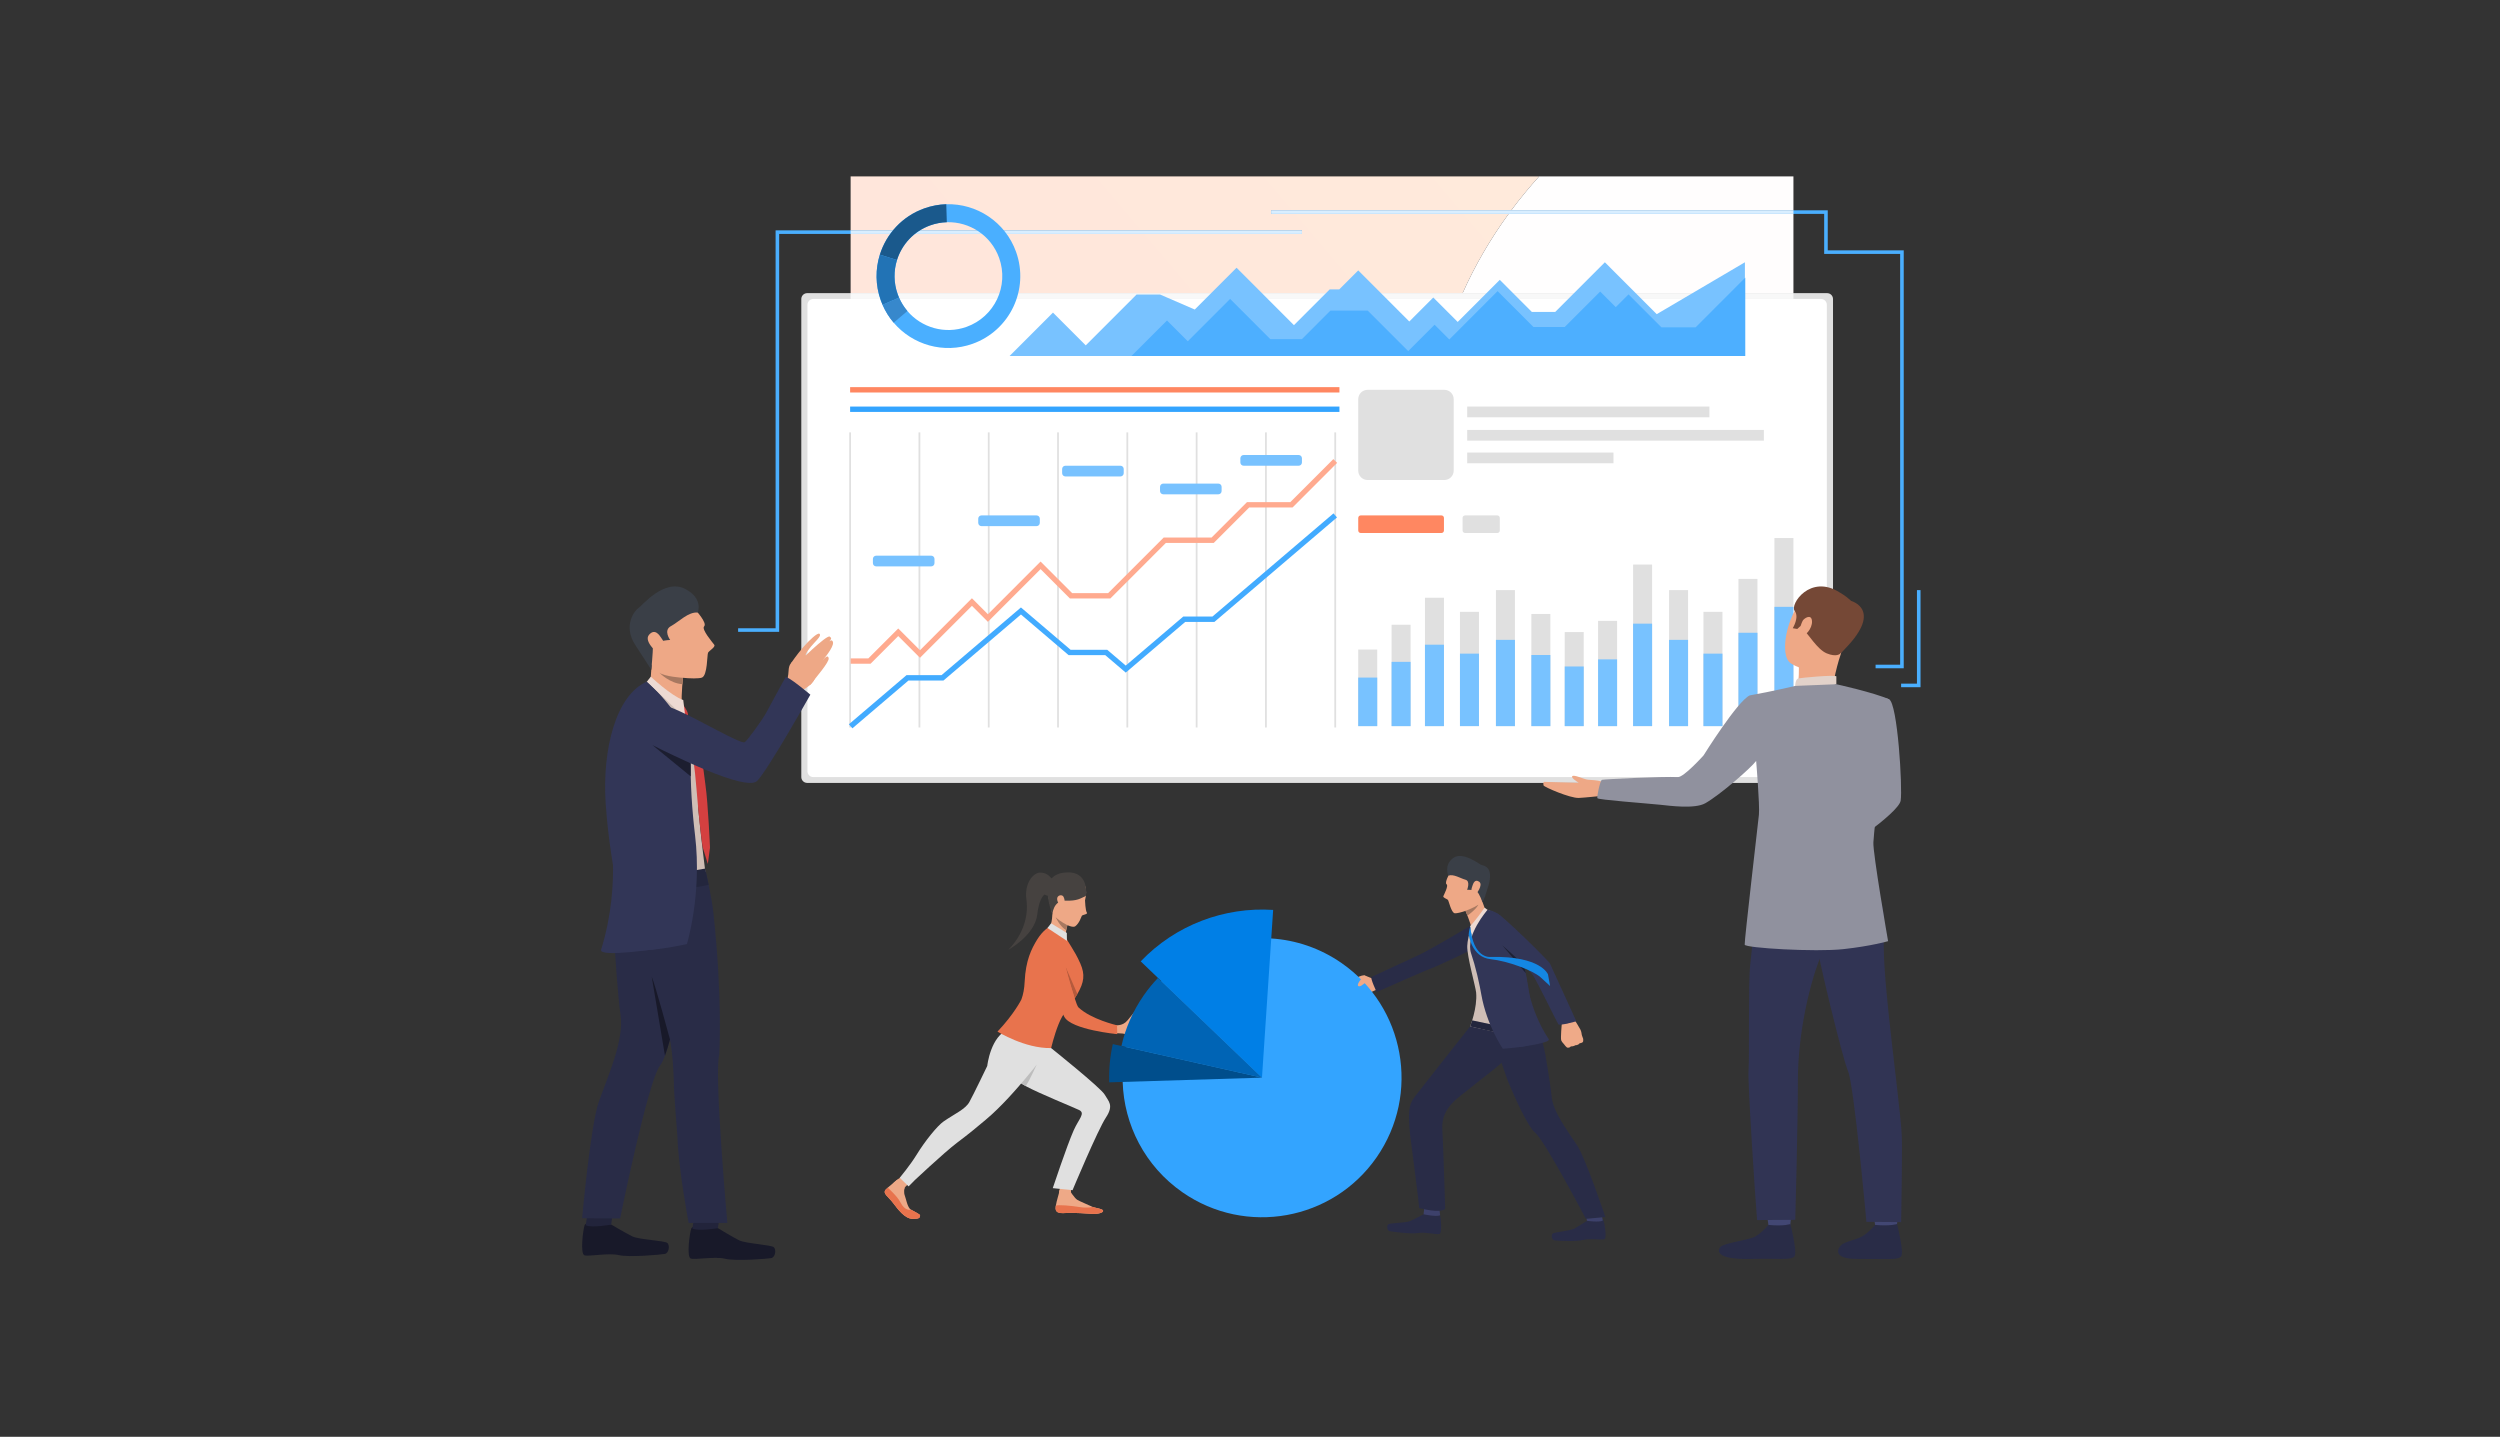 <svg xmlns="http://www.w3.org/2000/svg" xmlns:xlink="http://www.w3.org/1999/xlink" xmlns:serif="http://www.serif.com/" width="100%" height="100%" viewBox="0 0 870 500" version="1.1" xml:space="preserve" style="fill-rule:evenodd;clip-rule:evenodd;stroke-linejoin:round;stroke-miterlimit:2;"><rect x="0" y="0" width="870" height="500" fill="#333333" stroke="none"/> <g transform="matrix(1,0,0,1,-109796,-2131.86)"> <g transform="matrix(1.087,0,0,0.833,109796,2131.86)"> <g transform="matrix(0.92,0,0,1.2,0,-1393.26)"> <rect x="0" y="1161.05" width="870" height="500" style="fill:none;"></rect> </g> </g> <g transform="matrix(1.087,0,0,0.833,109796,2131.86)"> <g transform="matrix(1.106,0,0,1.444,-164.307,-88.021)"> <path d="M545.972,344.121C545.972,344.121 543.902,343.271 543.582,343.151C543.262,343.031 542.273,343.286 541.31,343.814C540.373,344.327 538.984,344.902 538.935,345.086C538.885,345.269 538.757,345.407 538.92,345.865C539.084,346.323 539.475,346.621 539.475,346.621C539.475,346.621 539.411,347.281 539.92,347.611C539.92,347.611 539.888,348.234 540.527,348.515C540.527,348.515 540.513,349.124 540.994,349.289C540.994,349.289 541.925,349.069 542.293,349.088C542.661,349.105 545.044,348.229 546.784,347.383C546.784,347.383 547.678,346.313 545.972,344.121Z" style="fill:rgb(238,168,134);fill-rule:nonzero;"></path> </g> <g transform="matrix(1.106,0,0,1.444,-164.307,-88.021)"> <path d="M560.634,412.254C560.634,412.254 557.94,413.706 556.726,414.236C555.511,414.768 550.874,414.75 550.398,415.166C549.924,415.583 550.036,416.974 550.799,417.145C551.561,417.317 557.168,418.05 559.063,417.685C560.959,417.32 564.441,418.199 565.229,417.966C566.019,417.732 565.683,413.519 565.42,412.566C565.156,411.613 560.634,412.254 560.634,412.254Z" style="fill:rgb(41,44,71);fill-rule:nonzero;"></path> </g> <g transform="matrix(1.106,0,0,1.444,-164.307,-88.021)"> <path d="M560.821,410.487L560.634,412.254C560.634,412.254 564.126,413.052 565.42,412.566L565.226,410.774L560.821,410.487Z" style="fill:rgb(61,65,107);fill-rule:nonzero;"></path> </g> <g transform="matrix(1.106,0,0,1.444,-164.307,-88.021)"> <path d="M607.925,414.152C607.925,414.152 605.356,415.815 604.188,416.442C603.021,417.069 598.396,417.424 597.957,417.877C597.517,418.33 597.741,419.708 598.514,419.817C599.287,419.928 604.936,420.207 606.796,419.692C608.655,419.177 612.197,419.772 612.965,419.477C613.731,419.181 613.06,415.009 612.72,414.08C612.382,413.15 607.925,414.152 607.925,414.152Z" style="fill:rgb(41,44,71);fill-rule:nonzero;"></path> </g> <g transform="matrix(1.106,0,0,1.444,-164.307,-88.021)"> <path d="M607.636,412.447L607.925,414.152C607.925,414.152 611.471,414.667 612.515,414.082L612.178,412.311L607.636,412.447Z" style="fill:rgb(61,65,107);fill-rule:nonzero;"></path> </g> <g transform="matrix(1.106,0,0,1.444,-164.307,-88.021)"> <path d="M580.093,359.078C580.405,360.226 581.218,362.682 582.094,365.256C582.288,365.828 582.486,366.405 582.684,366.976C583.874,370.437 585.004,373.631 585.004,373.631C586.743,377.894 590.84,387.003 592.895,388.635C595.667,390.838 607.606,413.585 607.606,413.585L613.262,413.062C613.262,413.062 607.562,396.14 605.105,392.366C602.363,388.152 598.029,382.624 597.671,378.012C597.445,375.117 595.89,366.103 595.89,366.103C595.89,366.103 594.055,355.998 589.697,349.317C588.608,347.648 580.093,359.078 580.093,359.078Z" style="fill:rgb(41,44,71);fill-rule:nonzero;"></path> </g> <g transform="matrix(1.106,0,0,1.444,-164.307,-88.021)"> <path d="M574.102,357.914C574.102,357.914 559.829,375.952 558.018,378.326C556.207,380.701 556.136,383.186 556.754,389.409C556.873,390.609 559.271,408.419 559.35,410.449C559.35,410.449 565.606,412.181 566.889,410.643C566.889,410.643 566.351,392.642 566.06,387.604C565.687,381.128 571.123,378.315 574.353,375.569C576.918,373.388 590.677,363.388 590.479,360.355C590.344,358.256 590.115,356.281 590.115,356.281C590.115,356.281 587.121,353.736 574.102,357.914Z" style="fill:rgb(41,44,71);fill-rule:nonzero;"></path> </g> <g transform="matrix(1.106,0,0,1.444,-164.307,-88.021)"> <path d="M573.355,329.289C573.355,329.289 564.446,334.603 560.212,336.786C558.884,337.471 546.102,343.306 545.595,343.585C545.087,343.864 547.056,347.967 547.056,347.967C547.056,347.967 561.38,341.596 562.287,341.35C563.194,341.103 576.489,335.142 577.411,333.769C578.333,332.394 578.703,330.559 577.378,329.386C575.518,327.739 573.355,329.289 573.355,329.289Z" style="fill:rgb(41,44,71);fill-rule:nonzero;"></path> </g> <g transform="matrix(1.106,0,0,1.444,-164.307,-88.021)"> <path d="M575.248,326.617C575.248,326.617 573.359,331.719 573.272,334.656C573.187,337.594 575.698,346.492 575.849,348.129C576.252,352.539 574.102,357.914 574.102,357.914L590.216,361.44C590.216,361.44 590.798,356.799 590.861,351.209C590.926,345.619 589.423,340.992 589.104,337.786C588.021,326.848 579.152,324.185 579.152,324.185L575.248,326.617Z" style="fill:rgb(207,190,182);fill-rule:nonzero;"></path> </g> <g transform="matrix(1.106,0,0,1.444,-164.307,-88.021)"> <path d="M568.132,313.703C568.132,313.703 566.6,316.377 567.313,316.816C567.903,317.18 566.535,319.807 566.354,320.236C566.173,320.667 567.419,321.015 567.679,321.302C567.938,321.588 568.64,325.05 569.67,325.181C570.7,325.311 575.397,323.811 576.699,322.525C578.001,321.239 579.194,315.312 578.412,312.779C577.63,310.246 570.833,309.035 568.132,313.703Z" style="fill:rgb(238,168,134);fill-rule:nonzero;"></path> </g> <g transform="matrix(1.106,0,0,1.444,-164.307,-88.021)"> <path d="M572.779,324.489C572.933,324.85 573.222,325.564 573.535,326.393C573.983,327.579 574.478,329.021 574.537,329.732C574.649,331.061 578.54,324.2 578.54,324.2C578.54,324.2 576.898,320.218 575.794,315.529C574.689,310.841 572.779,324.489 572.779,324.489Z" style="fill:rgb(238,168,134);fill-rule:nonzero;"></path> </g> <g transform="matrix(1.106,0,0,1.444,-164.307,-88.021)"> <path d="M567.824,314.283C567.824,314.283 566.407,311.318 569.174,309.216C571.94,307.114 576.841,311.054 577.4,311.213C577.96,311.373 581.061,311.647 579.393,317.245C577.886,322.302 577.667,321.894 577.667,321.894C577.667,321.894 576.722,319.408 576.146,318.968C575.248,318.28 573.237,318.388 573.237,318.388C573.237,318.388 574.259,315.874 572.773,315.476C571.288,315.078 569.351,313.761 567.824,314.283Z" style="fill:rgb(58,63,71);fill-rule:nonzero;"></path> </g> <g transform="matrix(1.106,0,0,1.444,-164.307,-88.021)"> <path d="M574.866,316.975C575.008,316.63 575.472,315.144 576.733,316.057C577.995,316.968 575.839,319.735 575.613,319.766C575.389,319.797 573.683,319.877 574.866,316.975Z" style="fill:rgb(238,168,134);fill-rule:nonzero;"></path> </g> <g transform="matrix(1.106,0,0,1.444,-164.307,-88.021)"> <path d="M578.291,323.568C578.291,323.568 575.674,327.332 574.098,328.9L574.508,331.566L579.152,324.185L578.291,323.568Z" style="fill:rgb(237,218,211);fill-rule:nonzero;"></path> </g> <g transform="matrix(1.106,0,0,1.444,-164.307,-88.021)"> <path d="M572.779,324.489C572.871,324.709 573.089,325.236 573.327,325.849C575.858,324.065 576.482,322.743 576.501,322.702C575.319,323.513 572.779,324.489 572.779,324.489Z" style="fill:rgb(167,120,96);fill-rule:nonzero;"></path> </g> <g transform="matrix(1.106,0,0,1.444,-164.307,-88.021)"> <path d="M574.122,329.058C574.122,329.058 573.62,330.787 573.729,331.465C573.77,331.719 574.484,331.417 574.484,331.417L574.122,329.058Z" style="fill:rgb(20,135,227);fill-rule:nonzero;"></path> </g> <g transform="matrix(1.106,0,0,1.444,-164.307,-88.021)"> <path d="M574.102,357.914C574.102,357.914 574.598,356.515 574.706,356.159L590.42,359.506L590.216,361.44C590.216,361.44 578.722,359.062 574.102,357.914Z" style="fill:rgb(35,38,61);fill-rule:nonzero;"></path> </g> <g transform="matrix(1.106,0,0,1.444,-164.307,-88.021)"> <path d="M606.81,362.291C606.81,362.291 606.897,361.715 606.813,361.443C606.813,361.443 606.62,360.963 606.505,360.613C606.469,360.502 606.438,360.404 606.427,360.339C606.375,360.067 606.344,359.455 606.037,358.838C605.73,358.22 604.428,356.148 604.428,356.148L602.465,356.945L600.638,357.136C600.638,357.136 600.255,361.307 600.474,361.915L600.545,362.084C600.78,362.582 601.164,362.853 601.317,363.1C601.374,363.189 602,364.05 602.316,364.069C602.757,364.098 603.073,363.938 603.255,363.697C603.255,363.697 604.119,363.715 604.576,363.354C604.576,363.354 605.373,363.395 605.814,362.786C605.814,362.786 606.627,362.737 606.81,362.291Z" style="fill:rgb(239,170,136);fill-rule:nonzero;"></path> </g> <g transform="matrix(1.106,0,0,1.444,-164.307,-88.021)"> <path d="M579.801,331.379C579.801,331.379 588.936,338.855 592.176,342.933C593.191,344.211 599.259,356.818 599.667,357.303C600.074,357.787 604.846,356.425 604.846,356.425C604.846,356.425 597.674,340.654 597.217,339.733C596.76,338.812 583.6,325.906 581.932,325.21C580.263,324.514 580.026,325.374 579.05,327.045C577.681,329.389 579.801,331.379 579.801,331.379Z" style="fill:rgb(50,54,87);fill-rule:nonzero;"></path> </g> <g transform="matrix(1.106,0,0,1.444,-164.307,-88.021)"> <path d="M574.397,336.81C574.729,337.795 575.036,338.793 575.322,339.794L575.321,339.795C575.95,341.998 576.475,344.221 576.91,346.387C577.066,347.158 577.21,347.924 577.344,348.679C578.939,357.67 583.562,364.356 583.562,364.356C583.562,364.356 590.755,363.968 592.455,362.822C592.455,362.822 592.256,352.508 590.214,342.53C590.057,341.76 589.888,340.991 589.708,340.229L589.707,340.228C587.801,332.177 584.58,324.896 579.152,324.185C579.044,324.309 572.658,331.631 574.397,336.81Z" style="fill:rgb(50,54,87);fill-rule:nonzero;"></path> </g> <g transform="matrix(1.106,0,0,1.444,-164.307,-88.021)"> <path d="M590.357,343.244C590.357,343.244 590.839,352.445 596.86,361.61C597.596,362.729 588.146,363.908 588.146,363.908L590.357,343.244Z" style="fill:rgb(50,54,87);fill-rule:nonzero;"></path> </g> <g transform="matrix(1.106,0,0,1.444,-164.307,-88.021)"> <path d="M583.4,334.426C585.504,336.819 590.214,342.53 590.214,342.53C590.057,341.76 589.888,340.991 589.708,340.229L589.707,340.228C588.045,338.476 583.472,334.487 583.4,334.426Z" style="fill:rgb(29,33,51);fill-rule:nonzero;"></path> </g> <g transform="matrix(1.106,0,0,1.444,-164.307,-88.021)"> <path d="M573.723,331.414C573.723,331.414 574.51,337.881 580.044,338.461C584.999,338.98 592.142,341.657 594.43,343.631L597.255,346.226L596.647,342.866C596.647,342.866 594.697,337.517 580.121,337.804C580.121,337.804 575.637,338.523 574.379,330.732C574.379,330.732 573.638,331.096 573.723,331.414Z" style="fill:rgb(20,135,227);fill-rule:nonzero;"></path> </g> <g transform="matrix(1.106,0,0,1.444,-164.307,-88.021)"> <path d="M410.307,405.038C410.307,405.038 410.263,404.269 411.816,403.378L409.805,401.247C409.805,401.247 408.597,401.886 407.401,402.986C406.206,404.087 410.307,405.038 410.307,405.038Z" style="fill:rgb(238,169,135);fill-rule:nonzero;"></path> </g> <g transform="matrix(1.106,0,0,1.444,-164.307,-88.021)"> <path d="M458.586,405.977C458.586,405.977 458.433,404.087 459.021,403.169L456.504,402.654C456.504,402.654 455.062,404.709 455.138,405.939C455.214,407.171 458.586,405.977 458.586,405.977Z" style="fill:rgb(238,169,135);fill-rule:nonzero;"></path> </g> <g transform="matrix(1.106,0,0,1.444,-164.307,-88.021)"> <path d="M414.838,412.523C414.812,413.234 414.851,413.628 412.675,413.583C410.499,413.537 408.49,410.877 407.089,409.005C405.687,407.133 403.812,406.2 405.05,405.005C405.201,404.858 405.362,404.709 405.527,404.561C406.699,403.504 408.083,402.474 408.269,402.26C408.479,402.018 410.344,404.722 410.344,404.722C410.344,404.722 410.135,406.039 410.459,406.824C410.782,407.606 411.243,410.431 412.259,410.93L412.26,410.931C413.275,411.428 414.844,412.367 414.838,412.523Z" style="fill:rgb(238,169,135);fill-rule:nonzero;"></path> </g> <g transform="matrix(1.106,0,0,1.444,-164.307,-88.021)"> <path d="M464.911,412.158C463.466,412.082 459.371,411.733 457.085,411.897C454.799,412.062 453.926,411.685 454.141,410.055C454.151,409.966 454.165,409.877 454.181,409.785C454.438,408.193 455.146,406.205 455.212,405.538C455.281,404.833 458.152,405.321 458.152,405.321C458.152,405.321 459.589,407.605 460.405,408.09C461.221,408.573 463.705,409.586 464.655,410.047L464.881,410.143L464.882,410.143C465.89,410.521 467.611,410.628 467.843,411.182C468.091,411.78 466.358,412.232 464.911,412.158Z" style="fill:rgb(238,169,135);fill-rule:nonzero;"></path> </g> <g transform="matrix(1.106,0,0,1.444,-164.307,-88.021)"> <path d="M464.911,412.158C463.466,412.082 459.371,411.733 457.085,411.897C454.799,412.062 453.926,411.685 454.141,410.055C454.151,409.966 454.165,409.877 454.181,409.785C454.742,409.423 458.686,409.784 461.012,410.166C463.337,410.548 464.881,410.143 464.881,410.143L464.882,410.143C465.89,410.521 467.611,410.628 467.843,411.182C468.091,411.78 466.358,412.232 464.911,412.158Z" style="fill:rgb(232,115,77);fill-rule:nonzero;"></path> </g> <g transform="matrix(1.106,0,0,1.444,-164.307,-88.021)"> <path d="M414.907,412.501C414.881,413.212 414.851,413.628 412.675,413.583C410.499,413.537 408.49,410.877 407.089,409.005C405.687,407.133 403.812,406.2 405.05,405.005C405.201,404.858 405.362,404.709 405.527,404.561C405.593,404.617 408.327,407.073 409.169,408.751C410.569,411.539 412.188,410.916 412.259,410.93L412.26,410.931C413.275,411.428 414.912,412.345 414.907,412.501Z" style="fill:rgb(232,115,77);fill-rule:nonzero;"></path> </g> <g transform="matrix(1.106,0,0,1.444,-164.307,-88.021)"> <path d="M468.679,384.281C466.296,387.896 459.021,405.292 459.021,405.292L453.295,404.7C453.295,404.7 457.353,392.504 459.342,388.003C460.813,384.673 462.835,383.034 460.923,382.096C459.307,381.302 449.566,377.399 445.443,375.172C444.916,374.887 444.481,374.629 444.167,374.41C444.028,374.313 443.915,374.226 443.825,374.144C441.934,372.427 446.2,360.308 452.825,364.18C452.825,364.18 467.244,375.697 468.333,377.65C469.423,379.604 471.063,380.665 468.679,384.281Z" style="fill:rgb(224,224,224);fill-rule:nonzero;"></path> </g> <g transform="matrix(1.106,0,0,1.444,-164.307,-88.021)"> <path d="M452.521,363.806C452.521,363.806 442.724,377.542 433.837,384.962C431.322,387.061 429.274,388.803 425.684,391.492C423.774,392.922 420.396,395.924 417.651,398.422L417.537,398.526C415.579,400.311 413.962,401.819 413.463,402.286L413.416,402.33L413.36,402.382L411.568,404.195L409.006,401.695C409.006,401.695 412.066,397.998 413.816,395.141C416.271,391.129 419.854,386.681 421.707,385.397C424.882,383.199 427.973,381.891 429.142,379.81C430.312,377.728 434.334,369.344 434.334,369.344C434.334,369.344 435.264,360.615 440.62,358.688C445.667,356.873 452.521,363.806 452.521,363.806Z" style="fill:rgb(224,224,224);fill-rule:nonzero;"></path> </g> <g transform="matrix(1.106,0,0,1.444,-164.307,-88.021)"> <path d="M458.156,327.272C457.903,327.636 457.704,328.11 457.547,328.617C457.398,329.096 457.287,329.603 457.205,330.074C457.026,331.097 456.983,331.945 456.983,331.945C456.983,331.945 451.342,330.285 452.378,329.016C453.415,327.747 453.153,323.655 453.153,323.655C453.153,323.655 458.988,326.076 458.156,327.272Z" style="fill:rgb(238,169,135);fill-rule:nonzero;"></path> </g> <g transform="matrix(1.106,0,0,1.444,-164.307,-88.021)"> <path d="M462.177,316.463C462.177,316.463 463.552,317.844 462.632,321.468C462.632,321.468 462.745,324.415 463.156,324.957C463.567,325.499 461.904,325.568 461.704,325.924C461.504,326.278 461.052,327.974 459.827,328.927C458.603,329.88 453.134,326.347 452.984,324.562C452.834,322.778 449.434,314.932 455.703,315.035C461.972,315.139 462.177,316.463 462.177,316.463Z" style="fill:rgb(238,168,134);fill-rule:nonzero;"></path> </g> <g transform="matrix(1.106,0,0,1.444,-164.307,-88.021)"> <path d="M460.427,348.528C460.192,348.934 459.934,349.355 459.65,349.798C458.885,350.995 457.941,352.341 456.818,353.904C456.57,354.249 456.266,354.633 456.001,355.101C454.55,357.667 453.364,362.037 452.965,363.614C452.87,363.987 452.825,364.18 452.825,364.18C445.25,364.344 437.295,359.417 437.295,359.417C442.277,354.149 444.227,350.082 444.227,350.082C444.75,348.651 445.065,347.048 445.164,344.928C445.45,338.802 447.151,335.423 448.803,332.748C450.454,330.074 452.378,329.016 452.378,329.016L457.01,331.826C457.55,333.565 459.44,335.504 461.297,339.756C462.667,342.894 462.396,345.124 460.427,348.528Z" style="fill:rgb(232,115,77);fill-rule:nonzero;"></path> </g> <g transform="matrix(1.106,0,0,1.444,-164.307,-88.021)"> <path d="M462.883,320.159C462.883,320.159 464.134,312.587 456.646,313.415C449.155,314.244 452.365,322.85 453.165,325.637C453.165,325.637 453.349,321.41 456.917,321.529C460.485,321.648 461.28,320.878 462.883,320.159Z" style="fill:rgb(70,66,64);fill-rule:nonzero;"></path> </g> <g transform="matrix(1.106,0,0,1.444,-164.307,-88.021)"> <path d="M456.416,320.418C456.026,319.611 454.471,319.914 454.561,321.105C454.649,322.298 455.788,323.562 456.234,323.021C456.681,322.48 456.987,321.602 456.416,320.418Z" style="fill:rgb(238,169,135);fill-rule:nonzero;"></path> </g> <g transform="matrix(1.106,0,0,1.444,-164.307,-88.021)"> <path d="M453.782,315.684C453.782,315.684 451.778,313.463 450.08,315.691C448.381,317.921 451.494,321.425 452.991,319.586C454.488,317.747 453.782,315.684 453.782,315.684Z" style="fill:rgb(70,66,64);fill-rule:nonzero;"></path> </g> <g transform="matrix(1.106,0,0,1.444,-164.307,-88.021)"> <path d="M457.547,328.617C457.398,329.096 457.287,329.603 457.205,330.074C455.363,329.069 454.131,326.315 454.131,326.315C455.424,327.603 457.547,328.617 457.547,328.617Z" style="fill:rgb(167,120,96);fill-rule:nonzero;"></path> </g> <g transform="matrix(1.106,0,0,1.444,-164.307,-88.021)"> <path d="M452.732,314.922C452.732,314.922 451.818,313.429 449.71,313.409C447.602,313.39 445.013,316.58 445.669,321.221C446.324,325.861 444.826,331.283 440.421,335.746C440.421,335.746 448.108,331.602 448.819,325.492C449.529,319.382 451.689,319.366 451.689,319.366L452.732,314.922Z" style="fill:rgb(70,66,64);fill-rule:nonzero;"></path> </g> <g transform="matrix(1.106,0,0,1.444,-164.307,-88.021)"> <path d="M471.042,359.858C471.042,359.858 473.062,359.896 473.536,359.971C474.012,360.044 475.027,360.32 475.165,360.226C475.303,360.132 475.746,358.237 476.092,357.827C476.438,357.416 477.666,353.223 477.444,353.253C477.223,353.283 476.46,354.366 474.888,356.206C473.315,358.046 471.523,357.368 470.89,357.802C470.257,358.235 471.042,359.858 471.042,359.858Z" style="fill:rgb(238,168,134);fill-rule:nonzero;"></path> </g> <g transform="matrix(1.106,0,0,1.444,-164.307,-88.021)"> <path d="M444.167,374.41C444.167,374.41 448.358,369.49 448.678,368.903C448.507,369.28 446.31,374.121 445.443,375.172C444.916,374.887 444.481,374.629 444.167,374.41Z" style="fill:rgb(189,189,189);fill-rule:nonzero;"></path> </g> <g transform="matrix(1.106,0,0,1.444,-164.307,-88.021)"> <path d="M460.427,348.528C460.192,348.934 459.934,349.355 459.65,349.798C459.65,349.798 457.269,342.548 457.037,340.763C457.037,340.763 459.288,345.836 460.427,348.528Z" style="fill:rgb(181,90,60);fill-rule:nonzero;"></path> </g> <g transform="matrix(1.106,0,0,1.444,-164.307,-88.021)"> <path d="M471.905,357.592C471.905,357.592 464.396,355.878 460.722,352.394C459.76,351.482 455.978,336.747 455.978,336.747C455.978,336.747 454.938,333.023 451.646,334.098C448.355,335.173 449.672,338.924 449.672,338.924C449.672,338.924 454.222,350.582 456.63,355.117C458.634,358.891 471.962,360.144 471.962,360.144L471.905,357.592Z" style="fill:rgb(232,115,77);fill-rule:nonzero;"></path> </g> <g transform="matrix(1.106,0,0,1.444,-164.307,-88.021)"> <path d="M451.76,329.433L452.819,328.1L457.367,330.865L457.396,333.172L451.76,329.433Z" style="fill:rgb(224,224,224);fill-rule:nonzero;"></path> </g> <g transform="matrix(1.106,0,0,1.444,-164.307,-88.021)"> <path d="M480.723,349.727C477.657,354.142 475.595,358.957 474.487,363.899L474.483,363.906C473.739,367.235 473.425,370.624 473.535,373.991C473.913,386.328 479.938,398.329 490.854,405.908C509.171,418.629 534.325,414.094 547.041,395.783C559.763,377.465 555.227,352.311 536.909,339.59C530.668,335.256 523.63,332.923 516.563,332.464C504.896,331.699 493.136,336.027 484.733,344.82C483.288,346.322 481.946,347.965 480.723,349.727Z" style="fill:rgb(51,164,255);fill-rule:nonzero;"></path> </g> <g transform="matrix(1.106,0,0,1.444,-164.307,-88.021)"> <path d="M478.753,339.089L513.857,372.734L517.091,324.206C503.038,323.285 488.874,328.498 478.753,339.089Z" style="fill:rgb(0,127,230);fill-rule:nonzero;"></path> </g> <g transform="matrix(1.106,0,0,1.444,-164.307,-88.021)"> <path d="M479.612,348.951C476.445,353.511 474.315,358.484 473.172,363.59L513.857,372.734L483.754,343.883C482.262,345.435 480.876,347.131 479.612,348.951Z" style="fill:rgb(0,100,181);fill-rule:nonzero;"></path> </g> <g transform="matrix(1.106,0,0,1.444,-164.307,-88.021)"> <path d="M470.679,363.029L470.674,363.036C469.859,366.686 469.514,370.4 469.635,374.092L513.857,372.734L470.679,363.029Z" style="fill:rgb(0,78,140);fill-rule:nonzero;"></path> </g> <g transform="matrix(1.106,0,0,1.444,-164.307,-88.021)"> <path d="M374.102,243.755L362.217,243.755L362.217,242.722L373.068,242.722L373.068,127.599L525.427,127.599L525.427,128.633L374.102,128.633L374.102,243.755Z" style="fill:rgb(74,175,255);fill-rule:nonzero;"></path> </g> <g transform="matrix(1.106,0,0,1.444,-164.307,-88.021)"> <path d="M679.151,147.469L679.151,285.762C679.151,286.701 678.39,287.463 677.45,287.463L382.206,287.463C381.267,287.463 380.506,286.701 380.506,285.762L380.506,147.469C380.506,146.529 381.267,145.767 382.206,145.767L677.45,145.767C678.39,145.767 679.151,146.529 679.151,147.469Z" style="fill:rgb(224,224,224);fill-rule:nonzero;"></path> </g> <g transform="matrix(1.106,0,0,1.444,-164.307,-88.021)"> <path d="M675.667,147.45L383.985,147.45C383.046,147.45 382.284,148.212 382.284,149.151L382.284,284.078C382.284,285.018 383.046,285.779 383.985,285.779L675.667,285.779C676.606,285.779 677.368,285.018 677.368,284.078L677.368,149.151C677.368,148.212 676.606,147.45 675.667,147.45Z" style="fill:white;fill-rule:nonzero;"></path> </g> <g transform="matrix(1.106,0,0,1.444,-164.307,-88.021)"> <path d="M376.596,258.798C376.596,258.798 376.472,257.269 376.651,256.557C376.962,255.324 376.505,253.33 378.054,252.362C379.603,251.394 384.057,255.447 384.406,256.579C384.757,257.711 383.092,259.642 379.609,261.262C376.128,262.883 376.596,258.798 376.596,258.798Z" style="fill:rgb(238,168,134);fill-rule:nonzero;"></path> </g> <g transform="matrix(1.106,0,0,1.444,-164.307,-88.021)"> <path d="M377.58,252.764C377.58,252.764 379.083,250.501 381.068,248.189C382.81,246.161 385.254,243.887 385.77,244.318C386.553,244.975 384.335,246.609 382.745,248.737C381.281,250.695 381.902,250.557 381.902,250.557C381.902,250.557 381.724,250.586 383.738,248.765C385.905,246.807 388.314,244.793 388.744,245.139C389.276,245.567 389.306,245.666 388.638,246.506C389.127,246.106 389.308,246.185 389.496,246.374C390.472,247.353 387.742,250.73 386.658,252.07C387.497,251.046 388.225,250.385 388.434,251.37C388.674,252.497 384.597,257.096 383.297,258.884C381.879,260.836 377.58,252.764 377.58,252.764Z" style="fill:rgb(238,168,134);fill-rule:nonzero;"></path> </g> <g transform="matrix(1.106,0,0,1.444,-164.307,-88.021)"> <path d="M325.487,415.242C325.487,415.242 329.726,417.748 331.645,418.68C333.563,419.61 341.02,419.878 341.756,420.578C342.492,421.277 342.223,423.506 340.987,423.734C339.751,423.962 330.688,424.781 327.665,424.074C324.642,423.367 318.986,424.557 317.734,424.131C316.481,423.706 317.29,416.955 317.773,415.439C318.258,413.924 325.487,415.242 325.487,415.242Z" style="fill:rgb(24,25,41);fill-rule:nonzero;"></path> </g> <g transform="matrix(1.106,0,0,1.444,-164.307,-88.021)"> <path d="M325.84,412.482L325.487,415.242C325.487,415.242 319.821,416.302 318.104,415.43L318.529,412.561L325.84,412.482Z" style="fill:rgb(34,36,59);fill-rule:nonzero;"></path> </g> <g transform="matrix(1.106,0,0,1.444,-164.307,-88.021)"> <path d="M348.57,318.191C348.51,320.103 348.162,324.251 347.757,328.606C347.666,329.574 347.571,330.553 347.478,331.519C346.912,337.381 346.342,342.802 346.342,342.802C345.626,347.468 344.15,355.568 342.5,361.692L342.5,361.694C342.023,363.462 341.534,365.064 341.043,366.373C340.564,367.646 340.085,368.641 339.619,369.236C336.107,373.722 328.058,413.484 328.058,413.484L317.067,413.401C317.067,413.401 319.484,386.476 321.914,379.651C324.624,372.028 329.332,361.756 328.163,354.404C327.432,349.791 326.488,335.106 326.488,335.106C326.488,335.106 325.569,318.605 329.885,306.519C330.962,303.499 348.57,318.191 348.57,318.191Z" style="fill:rgb(41,44,71);fill-rule:nonzero;"></path> </g> <g transform="matrix(1.106,0,0,1.444,-164.307,-88.021)"> <path d="M356.37,416.275C356.37,416.275 360.577,418.832 362.485,419.786C364.393,420.74 371.845,421.097 372.573,421.806C373.302,422.514 373.005,424.739 371.767,424.952C370.528,425.165 361.457,425.875 358.441,425.132C355.427,424.389 349.758,425.511 348.511,425.07C347.264,424.63 348.152,417.889 348.654,416.38C349.157,414.87 356.37,416.275 356.37,416.275Z" style="fill:rgb(24,25,41);fill-rule:nonzero;"></path> </g> <g transform="matrix(1.106,0,0,1.444,-164.307,-88.021)"> <path d="M356.756,413.519L356.37,416.275C356.37,416.275 350.691,417.267 348.985,416.373L349.445,413.511L356.756,413.519Z" style="fill:rgb(34,36,59);fill-rule:nonzero;"></path> </g> <g transform="matrix(1.106,0,0,1.444,-164.307,-88.021)"> <path d="M343.619,374.089C343.333,365.295 342.557,359.451 340.294,354.371C338.394,350.104 336.767,336.705 336.767,336.705C336.767,336.705 331.616,321.004 332.66,308.212C332.921,305.018 352.829,313.049 352.829,313.049C353.265,314.911 354.597,320.772 355.068,325.12C357.765,349.958 356.755,366.14 356.755,366.14C355.216,371.624 359.105,414.775 359.105,414.775L347.9,414.775C347.9,414.775 344.963,399.425 344.654,389.878C344.654,389.878 343.509,375.609 343.619,374.089Z" style="fill:rgb(41,44,71);fill-rule:nonzero;"></path> </g> <g transform="matrix(1.106,0,0,1.444,-164.307,-88.021)"> <path d="M343.369,260.291C343.369,260.291 348.59,268.85 350.116,273.626C351.644,278.401 350.413,292.288 350.683,295.078C351.519,303.737 352.737,313.27 352.737,313.27L335.236,324.449C335.236,324.449 332.095,317.112 329.355,307.976C326.616,298.84 326.396,290.614 326.421,285.118C326.502,267.877 335.82,258.143 335.82,258.143L343.369,260.291Z" style="fill:rgb(207,190,182);fill-rule:nonzero;"></path> </g> <g transform="matrix(1.106,0,0,1.444,-164.307,-88.021)"> <path d="M349.802,237.334C349.802,237.334 353.39,241.175 352.377,242.185C351.539,243.019 354.839,246.847 355.308,247.49C355.776,248.134 353.843,249.199 353.524,249.776C353.206,250.353 353.394,256.377 351.732,256.996C350.071,257.616 341.684,256.961 339.02,255.334C336.355,253.708 332.058,244.33 332.366,239.817C332.675,235.305 343.49,230.637 349.802,237.334Z" style="fill:rgb(238,168,134);fill-rule:nonzero;"></path> </g> <g transform="matrix(1.106,0,0,1.444,-164.307,-88.021)"> <path d="M346.407,255.695C346.407,255.695 346.347,256.207 346.265,257C346.195,257.738 346.097,258.794 346.039,259.488C345.948,260.764 345.735,263.731 346.003,265.067C346.443,267.299 336.831,257.881 336.831,257.881C336.831,257.881 337.645,250.576 337.251,242.366C336.852,234.156 346.407,255.695 346.407,255.695Z" style="fill:rgb(238,168,134);fill-rule:nonzero;"></path> </g> <g transform="matrix(1.106,0,0,1.444,-164.307,-88.021)"> <path d="M350.538,238.177C350.538,238.177 352.235,234.172 347,231.392C340.837,228.119 334.302,236.337 333.435,236.82C332.567,237.305 328.627,241.739 332.483,247.618C337.349,255.035 337.093,254.787 337.093,254.787C337.093,254.787 337.58,249.314 337.549,248.259C337.49,246.329 342.552,246.101 342.552,246.101C342.552,246.101 340.474,243.333 342.784,242.092C345.096,240.851 347.799,237.906 350.538,238.177Z" style="fill:rgb(58,63,71);fill-rule:nonzero;"></path> </g> <g transform="matrix(1.106,0,0,1.444,-164.307,-88.021)"> <path d="M339.895,245.4C339.525,244.882 338.174,242.596 336.435,244.603C334.695,246.611 339.359,250.364 339.744,250.327C340.13,250.291 342.995,249.757 339.895,245.4Z" style="fill:rgb(238,168,134);fill-rule:nonzero;"></path> </g> <g transform="matrix(1.106,0,0,1.444,-164.307,-88.021)"> <path d="M353.692,316.959C353.692,316.959 352.822,312.864 352.653,312.252L327.059,316.511L327.321,319.819C327.321,319.819 345.762,318.715 353.692,316.959Z" style="fill:rgb(35,38,61);fill-rule:nonzero;"></path> </g> <g transform="matrix(1.106,0,0,1.444,-164.307,-88.021)"> <path d="M324.78,298.921C324.78,298.921 328.713,315.901 322.555,335.711C321.803,338.129 339.6,335.335 339.6,335.335L324.78,298.921Z" style="fill:rgb(50,54,87);fill-rule:nonzero;"></path> </g> <g transform="matrix(1.106,0,0,1.444,-164.307,-88.021)"> <path d="M347.389,334.091C347.389,334.091 334.747,336.865 331.196,335.611C331.196,335.611 326.03,316.816 324.228,297.74C324.089,296.266 323.97,294.791 323.875,293.325L323.875,293.322C322.869,277.803 326.819,262.06 335.819,258.144C336.073,258.314 348.749,269.491 348.509,279.721C348.491,280.412 348.481,281.107 348.477,281.803C348.469,283.061 348.479,284.321 348.505,285.579L348.507,285.58C348.588,289.472 348.828,293.353 349.172,297.123C349.207,297.516 349.245,297.908 349.283,298.298C349.345,298.932 349.409,299.561 349.477,300.186C349.566,301.019 349.66,301.844 349.758,302.663C351.805,319.735 347.389,334.091 347.389,334.091Z" style="fill:rgb(50,54,87);fill-rule:nonzero;"></path> </g> <g transform="matrix(1.106,0,0,1.444,-164.307,-88.021)"> <path d="M346.869,267.766C346.869,267.766 349.251,277.193 350.158,289.056C350.918,298.98 351.933,305.999 351.933,305.999L353.452,310.912L354.077,306.174C354.077,306.174 353.52,293.365 352.776,288.155C352.026,282.901 351.699,276.232 347.5,267.581L346.869,267.766Z" style="fill:rgb(212,64,64);fill-rule:nonzero;"></path> </g> <g transform="matrix(1.106,0,0,1.444,-164.307,-88.021)"> <path d="M346.604,267.772C346.604,267.772 346.891,268.048 347.297,268.107C347.703,268.168 348.284,267.519 346.208,264.777L346.604,267.772Z" style="fill:rgb(212,64,64);fill-rule:nonzero;"></path> </g> <g transform="matrix(1.106,0,0,1.444,-164.307,-88.021)"> <path d="M336.942,256.726C336.942,256.726 342.829,262.269 346.332,263.492L347,268.803L335.82,258.143L336.942,256.726Z" style="fill:rgb(237,218,211);fill-rule:nonzero;"></path> </g> <g transform="matrix(1.106,0,0,1.444,-164.307,-88.021)"> <path d="M340.895,278.187C338.574,277.363 328.932,272.682 331.496,267.218C334.061,261.754 340.672,264.66 345.648,266.883C350.855,269.209 363.147,276.355 364.12,275.69C365.093,275.024 369.345,268.939 370.113,267.584C370.882,266.228 375.522,257.561 375.96,256.909C376.387,256.269 383.128,261.931 383.128,261.931C383.128,261.931 371.023,283.429 367.767,286.852C364.509,290.274 340.895,278.187 340.895,278.187Z" style="fill:rgb(50,54,87);fill-rule:nonzero;"></path> </g> <g transform="matrix(1.106,0,0,1.444,-164.307,-88.021)"> <path d="M342.5,361.692L342.5,361.694C342.023,363.462 341.534,365.064 341.043,366.373L341.041,366.371L337.208,343.507C338.178,345.675 342.5,361.692 342.5,361.692Z" style="fill:rgb(24,25,41);fill-rule:nonzero;"></path> </g> <g transform="matrix(1.106,0,0,1.444,-164.307,-88.021)"> <path d="M348.505,285.579L337.414,276.519C340.353,278.094 347.572,281.392 348.477,281.803C348.469,283.061 348.479,284.321 348.505,285.579Z" style="fill:rgb(28,30,48);fill-rule:nonzero;"></path> </g> <g transform="matrix(1.106,0,0,1.444,-164.307,-88.021)"> <path d="M346.259,257.06C346.098,258.777 346.091,258.9 346.091,258.9C342.415,258.653 339.574,255.726 339.4,255.547C340.895,256.734 346.259,257.06 346.259,257.06Z" style="fill:rgb(167,120,96);fill-rule:nonzero;"></path> </g> <g transform="matrix(1.106,0,0,1.444,-164.307,-88.021)"> <path d="M621.491,282.765L621.506,282.764L621.491,282.765Z" style="fill:rgb(50,54,87);fill-rule:nonzero;"></path> </g> <g transform="matrix(1.106,0,0,1.444,-164.307,-88.021)"> <rect x="534.801" y="186.051" width="0.517" height="85.378" style="fill:rgb(224,224,224);fill-rule:nonzero;"></rect> </g> <g transform="matrix(1.106,0,0,1.444,-164.307,-88.021)"> <rect x="514.741" y="186.051" width="0.517" height="85.378" style="fill:rgb(224,224,224);fill-rule:nonzero;"></rect> </g> <g transform="matrix(1.106,0,0,1.444,-164.307,-88.021)"> <rect x="494.681" y="186.051" width="0.517" height="85.378" style="fill:rgb(224,224,224);fill-rule:nonzero;"></rect> </g> <g transform="matrix(1.106,0,0,1.444,-164.307,-88.021)"> <rect x="474.621" y="186.051" width="0.517" height="85.378" style="fill:rgb(224,224,224);fill-rule:nonzero;"></rect> </g> <g transform="matrix(1.106,0,0,1.444,-164.307,-88.021)"> <rect x="454.561" y="186.051" width="0.516" height="85.378" style="fill:rgb(224,224,224);fill-rule:nonzero;"></rect> </g> <g transform="matrix(1.106,0,0,1.444,-164.307,-88.021)"> <rect x="434.501" y="186.051" width="0.517" height="85.378" style="fill:rgb(224,224,224);fill-rule:nonzero;"></rect> </g> <g transform="matrix(1.106,0,0,1.444,-164.307,-88.021)"> <rect x="414.44" y="186.051" width="0.517" height="85.378" style="fill:rgb(224,224,224);fill-rule:nonzero;"></rect> </g> <g transform="matrix(1.106,0,0,1.444,-164.307,-88.021)"> <rect x="394.38" y="186.051" width="0.517" height="85.378" style="fill:rgb(224,224,224);fill-rule:nonzero;"></rect> </g> <g transform="matrix(1.106,0,0,1.444,-164.307,-88.021)"> <path d="M400.551,252.989L394.786,252.989L394.786,251.439L399.909,251.439L408.566,242.781L414.861,249.076L429.897,234.039L434.523,238.664L449.77,223.419L458.905,232.555L469.321,232.555L485.398,216.478L499.265,216.478L509.515,206.227L522.062,206.227L534.512,193.777L535.607,194.874L522.703,207.777L510.157,207.777L499.906,218.027L486.041,218.027L469.964,234.105L458.263,234.105L449.77,225.611L434.523,240.857L429.897,236.231L414.861,251.269L408.566,244.974L400.551,252.989Z" style="fill:rgb(255,170,143);fill-rule:nonzero;"></path> </g> <g transform="matrix(1.106,0,0,1.444,-164.307,-88.021)"> <path d="M395.288,271.676L394.283,270.495L410.965,256.283L421.097,256.283L444.084,236.7L458.461,248.948L469.063,248.948L474.422,253.514L491.071,239.33L499.521,239.33L534.557,209.482L535.563,210.662L500.093,240.88L491.642,240.88L474.422,255.55L468.492,250.498L457.891,250.498L444.084,238.736L421.667,257.834L411.536,257.834L395.288,271.676Z" style="fill:rgb(66,171,255);fill-rule:nonzero;"></path> </g> <g transform="matrix(1.106,0,0,1.444,-164.307,-88.021)"> <path d="M524.485,195.697L508.54,195.697C508.02,195.697 507.599,195.275 507.599,194.756L507.599,193.538C507.599,193.019 508.02,192.597 508.54,192.597L524.485,192.597C525.005,192.597 525.427,193.019 525.427,193.538L525.427,194.756C525.427,195.275 525.005,195.697 524.485,195.697Z" style="fill:rgb(120,194,255);fill-rule:nonzero;"></path> </g> <g transform="matrix(1.106,0,0,1.444,-164.307,-88.021)"> <path d="M501.231,203.966L485.286,203.966C484.766,203.966 484.345,203.544 484.345,203.024L484.345,201.807C484.345,201.286 484.766,200.865 485.286,200.865L501.231,200.865C501.751,200.865 502.173,201.286 502.173,201.807L502.173,203.024C502.173,203.544 501.751,203.966 501.231,203.966Z" style="fill:rgb(120,194,255);fill-rule:nonzero;"></path> </g> <g transform="matrix(1.106,0,0,1.444,-164.307,-88.021)"> <path d="M472.896,198.798L456.95,198.798C456.43,198.798 456.009,198.376 456.009,197.856L456.009,196.639C456.009,196.119 456.43,195.697 456.95,195.697L472.896,195.697C473.415,195.697 473.837,196.119 473.837,196.639L473.837,197.856C473.837,198.376 473.415,198.798 472.896,198.798Z" style="fill:rgb(120,194,255);fill-rule:nonzero;"></path> </g> <g transform="matrix(1.106,0,0,1.444,-164.307,-88.021)"> <path d="M448.607,213.173L432.662,213.173C432.143,213.173 431.721,212.751 431.721,212.231L431.721,211.014C431.721,210.494 432.143,210.072 432.662,210.072L448.607,210.072C449.128,210.072 449.549,210.494 449.549,211.014L449.549,212.231C449.549,212.751 449.128,213.173 448.607,213.173Z" style="fill:rgb(120,194,255);fill-rule:nonzero;"></path> </g> <g transform="matrix(1.106,0,0,1.444,-164.307,-88.021)"> <path d="M418.119,224.82L402.174,224.82C401.653,224.82 401.232,224.398 401.232,223.879L401.232,222.661C401.232,222.141 401.653,221.72 402.174,221.72L418.119,221.72C418.639,221.72 419.061,222.141 419.061,222.661L419.061,223.879C419.061,224.398 418.639,224.82 418.119,224.82Z" style="fill:rgb(120,194,255);fill-rule:nonzero;"></path> </g> <g transform="matrix(1.106,0,0,1.444,-164.307,-88.021)"> <rect x="541.72" y="248.881" width="5.5" height="22.156" style="fill:rgb(224,224,224);fill-rule:nonzero;"></rect> </g> <g transform="matrix(1.106,0,0,1.444,-164.307,-88.021)"> <rect x="551.376" y="241.707" width="5.5" height="29.33" style="fill:rgb(224,224,224);fill-rule:nonzero;"></rect> </g> <g transform="matrix(1.106,0,0,1.444,-164.307,-88.021)"> <rect x="561.033" y="233.888" width="5.5" height="37.149" style="fill:rgb(224,224,224);fill-rule:nonzero;"></rect> </g> <g transform="matrix(1.106,0,0,1.444,-164.307,-88.021)"> <rect x="571.167" y="237.967" width="5.5" height="33.059" style="fill:rgb(224,224,224);fill-rule:nonzero;"></rect> </g> <g transform="matrix(1.106,0,0,1.444,-164.307,-88.021)"> <rect x="581.579" y="231.682" width="5.5" height="39.355" style="fill:rgb(224,224,224);fill-rule:nonzero;"></rect> </g> <g transform="matrix(1.106,0,0,1.444,-164.307,-88.021)"> <rect x="591.834" y="238.588" width="5.5" height="32.449" style="fill:rgb(224,224,224);fill-rule:nonzero;"></rect> </g> <g transform="matrix(1.106,0,0,1.444,-164.307,-88.021)"> <rect x="601.491" y="243.826" width="5.5" height="27.211" style="fill:rgb(224,224,224);fill-rule:nonzero;"></rect> </g> <g transform="matrix(1.106,0,0,1.444,-164.307,-88.021)"> <rect x="611.147" y="240.579" width="5.501" height="30.458" style="fill:rgb(224,224,224);fill-rule:nonzero;"></rect> </g> <g transform="matrix(1.106,0,0,1.444,-164.307,-88.021)"> <rect x="621.282" y="224.291" width="5.5" height="46.735" style="fill:rgb(224,224,224);fill-rule:nonzero;"></rect> </g> <g transform="matrix(1.106,0,0,1.444,-164.307,-88.021)"> <rect x="631.694" y="231.682" width="5.5" height="39.355" style="fill:rgb(224,224,224);fill-rule:nonzero;"></rect> </g> <g transform="matrix(1.106,0,0,1.444,-164.307,-88.021)"> <rect x="641.648" y="237.967" width="5.5" height="33.07" style="fill:rgb(224,224,224);fill-rule:nonzero;"></rect> </g> <g transform="matrix(1.106,0,0,1.444,-164.307,-88.021)"> <rect x="651.782" y="228.443" width="5.5" height="42.583" style="fill:rgb(224,224,224);fill-rule:nonzero;"></rect> </g> <g transform="matrix(1.106,0,0,1.444,-164.307,-88.021)"> <rect x="662.194" y="216.615" width="5.5" height="54.422" style="fill:rgb(224,224,224);fill-rule:nonzero;"></rect> </g> <g transform="matrix(1.106,0,0,1.444,-164.307,-88.021)"> <rect x="541.72" y="256.984" width="5.5" height="14.053" style="fill:rgb(120,194,255);fill-rule:nonzero;"></rect> </g> <g transform="matrix(1.106,0,0,1.444,-164.307,-88.021)"> <rect x="551.376" y="252.436" width="5.5" height="18.601" style="fill:rgb(120,194,255);fill-rule:nonzero;"></rect> </g> <g transform="matrix(1.106,0,0,1.444,-164.307,-88.021)"> <rect x="561.033" y="247.476" width="5.5" height="23.561" style="fill:rgb(120,194,255);fill-rule:nonzero;"></rect> </g> <g transform="matrix(1.106,0,0,1.444,-164.307,-88.021)"> <rect x="571.167" y="250.063" width="5.5" height="20.967" style="fill:rgb(120,194,255);fill-rule:nonzero;"></rect> </g> <g transform="matrix(1.106,0,0,1.444,-164.307,-88.021)"> <rect x="581.579" y="246.077" width="5.5" height="24.96" style="fill:rgb(120,194,255);fill-rule:nonzero;"></rect> </g> <g transform="matrix(1.106,0,0,1.444,-164.307,-88.021)"> <rect x="591.834" y="250.457" width="5.5" height="20.58" style="fill:rgb(120,194,255);fill-rule:nonzero;"></rect> </g> <g transform="matrix(1.106,0,0,1.444,-164.307,-88.021)"> <rect x="601.491" y="253.779" width="5.5" height="17.258" style="fill:rgb(120,194,255);fill-rule:nonzero;"></rect> </g> <g transform="matrix(1.106,0,0,1.444,-164.307,-88.021)"> <rect x="611.147" y="251.72" width="5.501" height="19.317" style="fill:rgb(120,194,255);fill-rule:nonzero;"></rect> </g> <g transform="matrix(1.106,0,0,1.444,-164.307,-88.021)"> <rect x="621.282" y="241.39" width="5.5" height="29.64" style="fill:rgb(120,194,255);fill-rule:nonzero;"></rect> </g> <g transform="matrix(1.106,0,0,1.444,-164.307,-88.021)"> <rect x="631.694" y="246.077" width="5.5" height="24.96" style="fill:rgb(120,194,255);fill-rule:nonzero;"></rect> </g> <g transform="matrix(1.106,0,0,1.444,-164.307,-88.021)"> <rect x="641.648" y="250.063" width="5.5" height="20.974" style="fill:rgb(120,194,255);fill-rule:nonzero;"></rect> </g> <g transform="matrix(1.106,0,0,1.444,-164.307,-88.021)"> <rect x="651.782" y="244.022" width="5.5" height="27.008" style="fill:rgb(120,194,255);fill-rule:nonzero;"></rect> </g> <g transform="matrix(1.106,0,0,1.444,-164.307,-88.021)"> <rect x="662.194" y="236.521" width="5.5" height="34.516" style="fill:rgb(120,194,255);fill-rule:nonzero;"></rect> </g> <g transform="matrix(1.106,0,0,1.444,-164.307,-88.021)"> <path d="M688.671,271.311C688.671,271.311 690.043,290.555 686.283,292.858C683.928,294.301 674.536,299.167 674.814,300.08C675.093,300.992 680.117,308.199 680.117,308.199C680.117,308.199 698.157,296.319 698.738,292.576C699.307,288.919 697.851,264.399 695.371,263.269C693.514,262.424 692.533,263.124 690.193,264.861C686.908,267.3 688.671,271.311 688.671,271.311Z" style="fill:rgb(144,145,158);fill-rule:nonzero;"></path> </g> <g transform="matrix(1.106,0,0,1.444,-164.307,-88.021)"> <path d="M690.768,411.354C690.768,411.354 691.329,415.248 691.399,415.833C691.47,416.418 697.64,415.489 697.64,415.489L698.139,410.853C698.139,410.853 691.539,410.806 690.768,411.354Z" style="fill:rgb(66,71,115);fill-rule:nonzero;"></path> </g> <g transform="matrix(1.106,0,0,1.444,-164.307,-88.021)"> <path d="M691.333,415.338C691.333,415.338 689.379,417.685 687.487,418.707C685.597,419.729 682.625,420.135 681.508,421.193C680.7,421.958 678.567,425.248 686.421,425.181C694.273,425.114 698.061,425.645 698.901,424.385C699.743,423.123 697.685,415.074 697.685,415.074C697.685,415.074 695.824,415.744 691.333,415.338Z" style="fill:rgb(41,44,71);fill-rule:nonzero;"></path> </g> <g transform="matrix(1.106,0,0,1.444,-164.307,-88.021)"> <path d="M659.888,411.354C659.888,411.354 660.448,415.248 660.519,415.833C660.589,416.418 666.759,415.489 666.759,415.489L667.259,410.853C667.259,410.853 660.659,410.806 659.888,411.354Z" style="fill:rgb(66,71,115);fill-rule:nonzero;"></path> </g> <g transform="matrix(1.106,0,0,1.444,-164.307,-88.021)"> <path d="M660.453,415.338C660.453,415.338 658.498,417.685 656.607,418.707C654.717,419.729 647.759,420.57 646.641,421.629C645.833,422.393 644.491,425.469 655.54,425.181C663.391,424.977 667.18,425.645 668.021,424.385C668.862,423.123 666.804,415.074 666.804,415.074C666.804,415.074 665.052,415.789 660.453,415.338Z" style="fill:rgb(41,44,71);fill-rule:nonzero;"></path> </g> <g transform="matrix(1.106,0,0,1.444,-164.307,-88.021)"> <path d="M688.555,311.303C688.555,311.303 694.353,320.515 693.92,328.841C693.487,337.168 694.437,346.062 695.308,354.76C696.278,364.457 698.923,384.637 699.067,389.824C699.212,395.011 698.878,414.528 698.878,414.528L688.821,414.453C688.821,414.453 685.252,375.023 683.521,370.929C681.792,366.834 674.69,337.211 674.401,333.936C674.113,330.659 688.555,311.303 688.555,311.303Z" style="fill:rgb(49,52,84);fill-rule:nonzero;"></path> </g> <g transform="matrix(1.106,0,0,1.444,-164.307,-88.021)"> <path d="M658.034,312.551C658.034,312.551 655.744,335.187 655.167,340.283C654.591,345.38 654.985,367.462 654.697,370.646C654.409,373.832 656.624,407.52 657.171,413.936L668.224,413.865C668.224,413.865 668.986,386.613 668.986,373.373C668.986,360.133 672.384,344.719 676.276,335.982C680.169,327.247 689.079,327.04 691.472,310.832C691.472,310.832 661.274,307.41 658.034,312.551Z" style="fill:rgb(49,52,84);fill-rule:nonzero;"></path> </g> <g transform="matrix(1.106,0,0,1.444,-164.307,-88.021)"> <path d="M682.43,233.639C682.43,233.639 675.521,229.024 670.671,233.967C665.819,238.91 663.436,250.532 666.919,252.852C670.403,255.171 676.313,255.78 679.118,252.633C681.923,249.485 684.917,244.686 685.653,241.18C686.39,237.674 684.181,235.113 682.43,233.639Z" style="fill:rgb(238,168,134);fill-rule:nonzero;"></path> </g> <g transform="matrix(1.106,0,0,1.444,-164.307,-88.021)"> <path d="M669.268,253.635C669.268,253.635 669.358,258.491 668.823,259.525C668.288,260.56 678.905,260.587 678.905,260.587C678.905,260.587 679.767,254.957 681.401,250.2C683.035,245.443 669.268,253.635 669.268,253.635Z" style="fill:rgb(238,168,134);fill-rule:nonzero;"></path> </g> <g transform="matrix(1.106,0,0,1.444,-164.307,-88.021)"> <path d="M681.136,250.123C681.136,250.123 680.145,251.131 677.341,249.988C674.537,248.846 671.898,244.136 670.782,243.424C669.667,242.712 669.824,241.995 669.824,241.995L668.801,242.928L667.49,242.705C667.49,242.705 669.484,239.518 668.041,237.686C666.598,235.853 672.528,226.905 681.096,232.368C681.096,232.368 687.802,236.035 686.58,240.053C685.358,244.069 683.219,248.47 681.136,250.123Z" style="fill:rgb(117,72,54);fill-rule:nonzero;"></path> </g> <g transform="matrix(1.106,0,0,1.444,-164.307,-88.021)"> <path d="M668.192,259.4C668.192,259.4 668.227,257.423 669.123,257.232C670.02,257.043 679.017,256.178 680.117,256.612L680.117,258.914C680.117,258.914 677.997,260.219 668.192,259.4Z" style="fill:rgb(226,210,202);fill-rule:nonzero;"></path> </g> <g transform="matrix(1.106,0,0,1.444,-164.307,-88.021)"> <path d="M670.366,240.557C670.69,239.912 672.892,238.366 673.064,240.617C673.237,242.867 670.901,245.288 670.024,244.827C669.148,244.367 669.544,242.194 670.366,240.557Z" style="fill:rgb(238,168,134);fill-rule:nonzero;"></path> </g> <g transform="matrix(1.106,0,0,1.444,-164.307,-88.021)"> <path d="M684.427,234.827C684.427,234.827 694.307,237.477 681.536,249.74L684.427,234.827Z" style="fill:rgb(117,72,54);fill-rule:nonzero;"></path> </g> <g transform="matrix(1.106,0,0,1.444,-164.307,-88.021)"> <path d="M565.805,215.162L542.447,215.162C542.046,215.162 541.72,214.836 541.72,214.434L541.72,210.801C541.72,210.398 542.046,210.072 542.447,210.072L565.805,210.072C566.207,210.072 566.533,210.398 566.533,210.801L566.533,214.434C566.533,214.836 566.207,215.162 565.805,215.162Z" style="fill:rgb(255,135,97);fill-rule:nonzero;"></path> </g> <g transform="matrix(1.106,0,0,1.444,-164.307,-88.021)"> <path d="M581.973,215.162L572.65,215.162C572.248,215.162 571.922,214.836 571.922,214.434L571.922,210.801C571.922,210.398 572.248,210.072 572.65,210.072L581.973,210.072C582.375,210.072 582.701,210.398 582.701,210.801L582.701,214.434C582.701,214.836 582.375,215.162 581.973,215.162Z" style="fill:rgb(224,224,224);fill-rule:nonzero;"></path> </g> <g transform="matrix(1.106,0,0,1.444,-164.307,-88.021)"> <path d="M566.638,173.735L544.433,173.735C542.934,173.735 541.72,174.949 541.72,176.448L541.72,197.118C541.72,198.617 542.934,199.831 544.433,199.831L566.638,199.831C568.137,199.831 569.352,198.617 569.352,197.118L569.352,176.448C569.352,174.949 568.137,173.735 566.638,173.735Z" style="fill:rgb(224,224,224);fill-rule:nonzero;"></path> </g> <g transform="matrix(1.106,0,0,1.444,-164.307,-88.021)"> <rect x="573.264" y="178.58" width="70.113" height="3.1" style="fill:rgb(224,224,224);fill-rule:nonzero;"></rect> </g> <g transform="matrix(1.106,0,0,1.444,-164.307,-88.021)"> <rect x="573.264" y="185.341" width="85.874" height="3.1" style="fill:rgb(224,224,224);fill-rule:nonzero;"></rect> </g> <g transform="matrix(1.106,0,0,1.444,-164.307,-88.021)"> <rect x="573.264" y="191.886" width="42.337" height="3.1" style="fill:rgb(224,224,224);fill-rule:nonzero;"></rect> </g> <g transform="matrix(1.106,0,0,1.444,-164.307,-88.021)"> <rect x="394.639" y="178.58" width="141.639" height="1.55" style="fill:rgb(51,164,255);fill-rule:nonzero;"></rect> </g> <g transform="matrix(1.106,0,0,1.444,-164.307,-88.021)"> <rect x="394.639" y="172.96" width="141.639" height="1.55" style="fill:rgb(255,135,97);fill-rule:nonzero;"></rect> </g> <g transform="matrix(1.106,0,0,1.444,-164.307,-88.021)"> <path d="M699.62,254.296L691.472,254.296L691.472,253.263L698.587,253.263L698.587,134.417L676.593,134.417L676.593,122.834L516.513,122.834L516.513,121.801L677.626,121.801L677.626,133.384L699.62,133.384L699.62,254.296Z" style="fill:rgb(74,175,255);fill-rule:nonzero;"></path> </g> <g transform="matrix(1.106,0,0,1.444,-164.307,-88.021)"> <path d="M704.483,259.773L698.861,259.773L698.861,258.741L703.45,258.741L703.45,231.682L704.483,231.682L704.483,259.773Z" style="fill:rgb(74,175,255);fill-rule:nonzero;"></path> </g> <g transform="matrix(1.106,0,0,1.444,-164.307,-88.021)"> <path d="M571.936,145.767L394.786,145.767L394.786,128.633L525.427,128.633L525.427,127.599L394.786,127.599L394.786,111.982L594.085,111.982C591.243,115.126 588.546,118.403 586.016,121.801L516.513,121.801L516.513,122.834L585.254,122.834C580.054,129.962 575.571,137.623 571.936,145.767Z" style="fill:url(#_Linear1);"></path> </g> <g transform="matrix(1.106,0,0,1.444,-164.307,-88.021)"> <path d="M667.694,145.767L571.936,145.767C575.571,137.623 580.054,129.962 585.254,122.834L667.694,122.834L667.694,145.767ZM667.694,121.801L586.016,121.801C588.546,118.403 591.243,115.126 594.085,111.982L667.694,111.982L667.694,121.801Z" style="fill:url(#_Linear2);"></path> </g> <g transform="matrix(1.106,0,0,1.444,-164.307,-88.021)"> <rect x="394.786" y="127.599" width="130.641" height="1.034" style="fill:rgb(217,238,255);fill-rule:nonzero;"></rect> </g> <g transform="matrix(1.106,0,0,1.444,-164.307,-88.021)"> <rect x="394.786" y="145.767" width="272.908" height="1.683" style="fill:rgb(248,248,248);fill-rule:nonzero;"></rect> </g> <g transform="matrix(1.106,0,0,1.444,-164.307,-88.021)"> <rect x="394.786" y="147.45" width="272.908" height="19.825" style="fill:white;fill-rule:nonzero;"></rect> </g> <g transform="matrix(1.106,0,0,1.444,-164.307,-88.021)"> <rect x="516.513" y="121.801" width="151.181" height="1.033" style="fill:rgb(217,238,255);fill-rule:nonzero;"></rect> </g> <g transform="matrix(1.106,0,0,1.444,-164.307,-88.021)"> <path d="M440.788,163.961L453.358,151.391L462.846,160.879L477.565,146.159L484.345,146.159L494.401,150.508L506.495,138.415L523.109,155.029L533.46,144.679L536.231,144.679L541.721,139.189L556.502,153.971L563.442,147.029L570.51,154.097L582.689,141.916L591.968,151.194L598.753,151.194L613.113,136.835L628.125,151.848L653.65,136.835L653.65,163.961L440.788,163.961Z" style="fill:rgb(120,194,255);fill-rule:nonzero;"></path> </g> <g transform="matrix(1.106,0,0,1.444,-164.307,-88.021)"> <path d="M476.076,163.961L486.363,153.674L492.383,159.692L504.638,147.437L516.265,159.064L525.427,159.064L533.672,150.819L544.47,150.819L556.184,162.533L563.814,154.902L568.078,159.166L582.062,145.183L592.444,155.565L601.491,155.565L611.752,145.305L616.265,149.817L619.956,146.125L629.495,155.664L639.372,155.664L653.754,141.282L653.754,163.961L476.076,163.961Z" style="fill:rgb(77,175,255);fill-rule:nonzero;"></path> </g> <g transform="matrix(1.106,0,0,1.444,-164.307,-88.021)"> <path d="M428.345,155.519C422.063,157.766 415.293,155.738 411.213,150.941C410.24,149.799 409.42,148.498 408.796,147.06C408.658,146.742 408.529,146.418 408.411,146.087C407.225,142.768 407.231,139.312 408.209,136.189C409.619,131.682 413.054,127.866 417.843,126.154C419.424,125.589 421.036,125.294 422.628,125.246C429.202,125.047 435.441,129.057 437.776,135.585C440.677,143.694 436.454,152.619 428.345,155.519ZM442.678,133.833C439.563,125.126 431.242,119.778 422.472,120.042C420.349,120.105 418.199,120.498 416.091,121.253C409.702,123.538 405.121,128.626 403.239,134.638C401.936,138.804 401.927,143.413 403.511,147.841C403.668,148.281 403.839,148.714 404.022,149.137C404.855,151.055 405.948,152.789 407.247,154.314C412.689,160.713 421.72,163.417 430.099,160.421C440.914,156.553 446.546,144.648 442.678,133.833Z" style="fill:rgb(74,175,255);fill-rule:nonzero;"></path> </g> <g transform="matrix(1.106,0,0,1.444,-164.307,-88.021)"> <path d="M408.209,136.189L403.239,134.638C405.121,128.626 409.702,123.538 416.091,121.253C418.199,120.498 420.349,120.105 422.472,120.042L422.628,125.246C421.036,125.294 419.424,125.589 417.843,126.154C413.054,127.866 409.619,131.682 408.209,136.189Z" style="fill:rgb(26,89,140);fill-rule:nonzero;"></path> </g> <g transform="matrix(1.106,0,0,1.444,-164.307,-88.021)"> <path d="M408.796,147.06L404.022,149.137C403.839,148.714 403.668,148.281 403.511,147.841C401.927,143.413 401.936,138.804 403.239,134.638L408.209,136.189C407.231,139.312 407.225,142.768 408.411,146.087C408.529,146.418 408.658,146.742 408.796,147.06Z" style="fill:rgb(34,115,181);fill-rule:nonzero;"></path> </g> <g transform="matrix(1.106,0,0,1.444,-164.307,-88.021)"> <path d="M407.247,154.314C405.948,152.789 404.855,151.055 404.022,149.137L408.796,147.06C409.42,148.498 410.24,149.799 411.213,150.941L407.247,154.314Z" style="fill:rgb(55,136,204);fill-rule:nonzero;"></path> </g> <g transform="matrix(1.106,0,0,1.444,-164.307,-88.021)"> <path d="M543.495,343.168C543.495,343.168 542.121,344.499 541.689,345.555C541.593,345.794 541.541,346.043 541.727,346.224C541.911,346.404 542.408,346.365 543.033,345.819C543.657,345.273 544.715,344.853 544.715,344.853C544.715,344.853 545.192,344.104 543.495,343.168Z" style="fill:rgb(238,168,134);fill-rule:nonzero;"></path> </g> <g transform="matrix(1.106,0,0,1.444,-164.307,-88.021)"> <path d="M595.488,287.159L605.552,287.433C604.702,286.894 603.331,285.936 603.656,285.532C604.121,284.958 606.924,286.358 608.077,286.519C609.134,286.665 610.92,286.594 612.252,287.135L615.381,288.603L612.37,291.193C612.37,291.193 607.08,291.757 605.536,291.81C603.026,291.895 595.471,288.635 595.359,288.178C595.159,287.353 595.488,287.159 595.488,287.159Z" style="fill:rgb(238,168,134);fill-rule:nonzero;"></path> </g> <g transform="matrix(1.106,0,0,1.444,-164.307,-88.021)"> <path d="M655.051,262.142C661.454,261.017 668.193,259.4 668.193,259.4L680.117,258.914C680.117,258.914 691.062,261.323 695.371,263.269C695.78,263.454 695.782,273.033 696.903,275.545L693.33,283.084C693.33,283.084 691.267,298.017 690.838,304.658C690.642,307.707 695.095,333.247 695.095,333.247C695.095,333.247 690.323,334.652 682.185,335.55C674.046,336.446 653.712,335.225 653.584,334.264C653.455,333.303 657.522,298.473 657.702,296.668C657.979,293.9 656.902,281.107 656.902,281.107C655.369,283.168 646.504,290.894 642.176,293.349C639.098,295.095 631.545,294.028 629.321,293.801C624.507,293.31 611.206,292.358 610.947,291.885C610.739,291.601 611.712,286.752 612.269,286.566C612.756,286.404 629.924,285.556 634.23,285.779C635.979,285.87 641.678,279.504 641.678,279.504C641.678,279.504 651.519,263.728 655.051,262.142Z" style="fill:rgb(144,145,158);fill-rule:nonzero;"></path> </g> </g> </g> <defs> <linearGradient id="_Linear1" x1="0" y1="0" x2="1" y2="0" gradientUnits="userSpaceOnUse" gradientTransform="matrix(-841.399,720.082,-720.082,-841.399,780.183,-116.45)"><stop offset="0" style="stop-color:rgb(255,242,219);stop-opacity:1"></stop><stop offset="1" style="stop-color:rgb(255,212,218);stop-opacity:1"></stop></linearGradient> <linearGradient id="_Linear2" x1="0" y1="0" x2="1" y2="0" gradientUnits="userSpaceOnUse" gradientTransform="matrix(491.03,0,0,491.03,263.743,259.383)"><stop offset="0" style="stop-color:white;stop-opacity:1"></stop><stop offset="1" style="stop-color:rgb(255,253,253);stop-opacity:1"></stop></linearGradient> </defs> </svg>